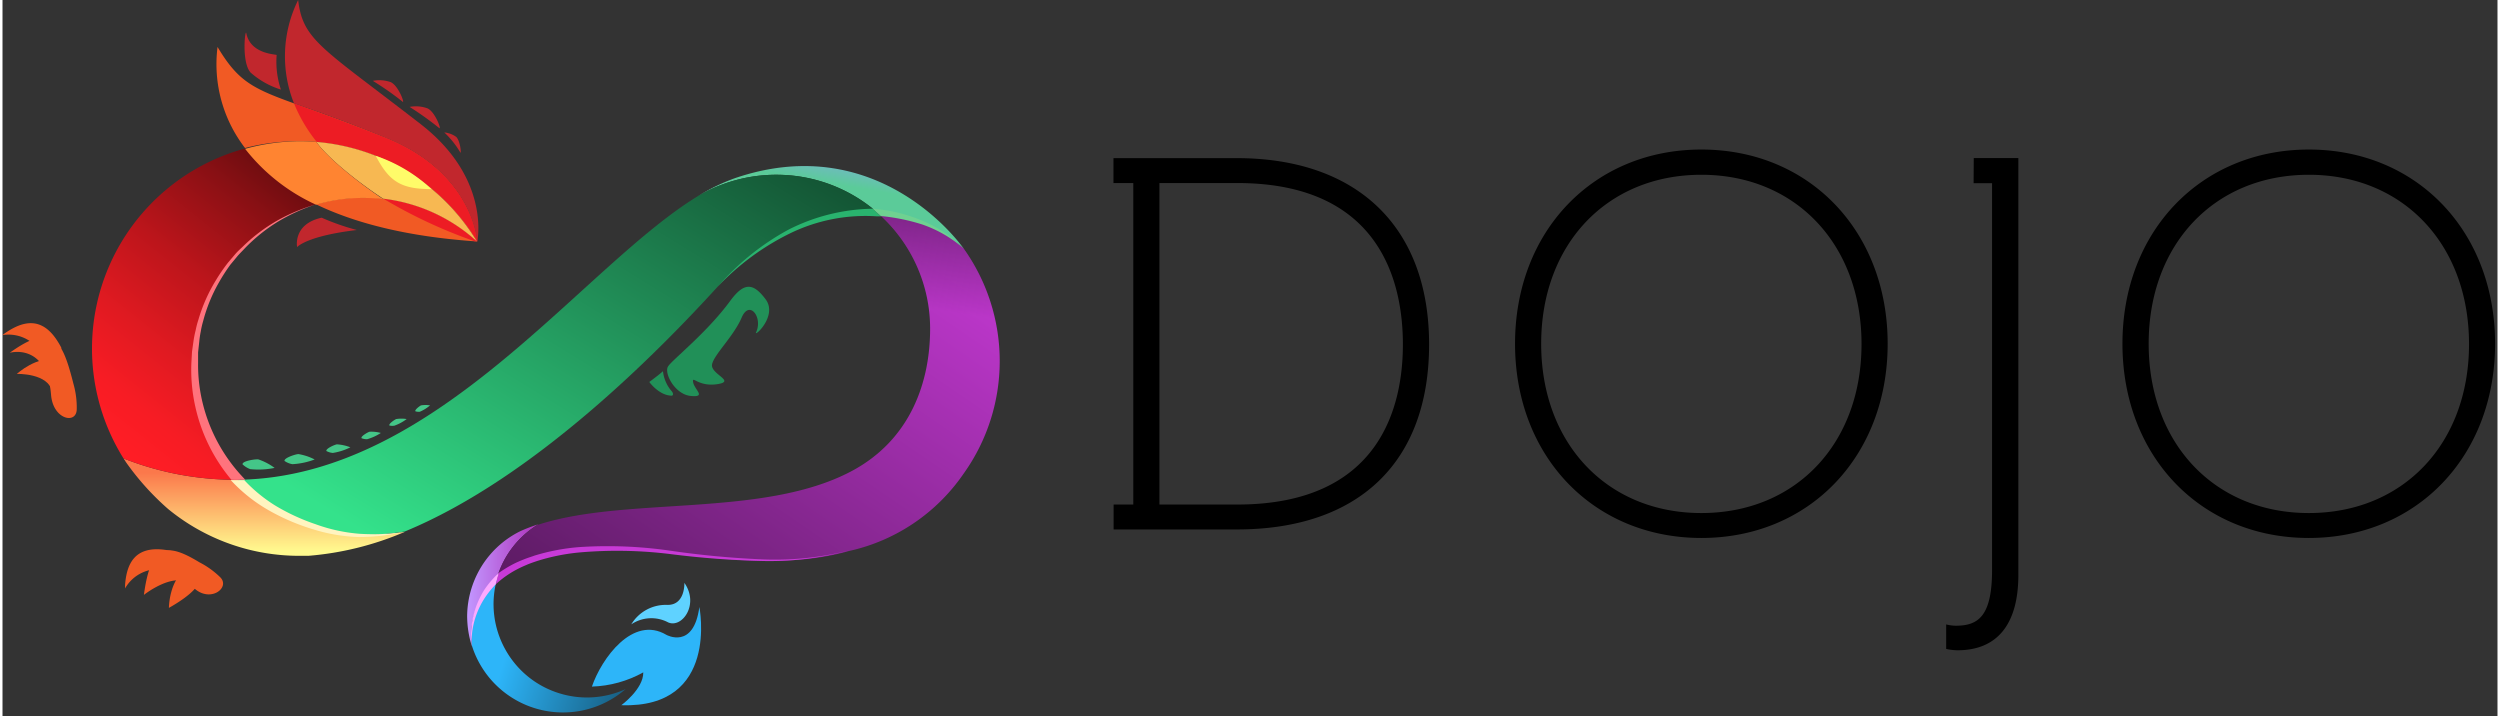 <svg xmlns="http://www.w3.org/2000/svg" width="3.49em" height="1em" viewBox="0 0 512 147"><rect x="0" y="0" width="512" height="147" fill="#333333" stroke="none"/><defs><linearGradient id="SVGHTYFfdgT" x1="50%" x2="50%" y1="95.316%" y2="14.52%"><stop offset="0%" stop-color="#FFFA8F"/><stop offset="100%" stop-color="#FB784B"/></linearGradient><linearGradient id="SVGjsutxb8f" x1="57.416%" x2="68.311%" y1="48.636%" y2="19.733%"><stop offset="0%" stop-color="#5BCB99"/><stop offset="100%" stop-color="#85A8E8"/></linearGradient><linearGradient id="SVG8VqQDeGu" x1="9.856%" x2="151.349%" y1="88.683%" y2="-41.454%"><stop offset="0%" stop-color="#34E28B"/><stop offset="100%"/></linearGradient><linearGradient id="SVGZ3z9ndXx" x1="0%" x2="100%" y1="50.093%" y2="50.093%"><stop offset="0%" stop-color="#C297FF"/><stop offset="100%" stop-color="#AE31BB"/></linearGradient><linearGradient id="SVG4U0SQxVZ" x1="-63.391%" x2="115.248%" y1="194.889%" y2="3.931%"><stop offset="0%"/><stop offset="100%" stop-color="#D23DE2"/></linearGradient><linearGradient id="SVGPMsRlmQi" x1="68.75%" x2="61.519%" y1="-12.435%" y2="21.022%"><stop offset="0%"/><stop offset="100%" stop-opacity="0"/></linearGradient><linearGradient id="SVGDP8Vjcbn" x1="24.831%" x2="190.586%" y1="47.344%" y2="93.666%"><stop offset="0%" stop-color="#2DB5F9"/><stop offset="100%"/></linearGradient><linearGradient id="SVGcO5FPAUV" x1="97.219%" x2="21.818%" y1="-45.343%" y2="94.722%"><stop offset="0%"/><stop offset="21%" stop-color="#48080A"/><stop offset="42%" stop-color="#891014"/><stop offset="61%" stop-color="#BC151B"/><stop offset="78%" stop-color="#E01A21"/><stop offset="91%" stop-color="#F71C24"/><stop offset="100%" stop-color="#FF1D25"/></linearGradient></defs><path d="m404.492 37.594l.031-5.161h9.153v85.557c0 10.105-4.335 15.453-12.474 15.453a10.8 10.8 0 0 1-2.34-.28v-5.022a8.3 8.3 0 0 0 1.966.265c4.6 0 7.453-1.917 7.453-11.46V37.594zM253.258 32.45c24.714 0 39.496 14.08 39.496 38.217c0 24.138-14.392 37.984-39.48 37.984h-25.261v-5.114h4.039V37.563h-4.07v-5.114zm.124 71.087c29.58 0 33.993-20.473 33.993-32.854s-4.366-33.119-33.993-33.119h-15.967v65.973zm95.241-72.85c22.157 0 38.233 16.747 38.233 39.856c0 23.108-16.076 39.855-38.233 39.855S310.39 93.635 310.39 70.542s16.076-39.855 38.233-39.855m0 74.596c19.366 0 32.87-14.22 32.87-34.678s-13.535-34.74-32.87-34.74s-32.87 14.22-32.87 34.678s13.52 34.74 32.87 34.74m124.664-74.595c22.158 0 38.218 16.762 38.218 39.855s-16.076 39.855-38.233 39.855c-22.158 0-38.234-16.762-38.234-39.855s16.107-39.855 38.25-39.855m0 74.595c19.35 0 32.87-14.22 32.87-34.678s-13.535-34.74-32.87-34.74s-32.87 14.22-32.87 34.678s13.52 34.74 32.87 34.74"/><path fill="url(#SVGHTYFfdgT)" d="m24.855 94.087l.483.764a54.3 54.3 0 0 0 8.67 9.62a42.37 42.37 0 0 0 26.913 9.59h1.855a63 63 0 0 0 19.772-4.912a63 63 0 0 1-8.514.78a34.57 34.57 0 0 1-25.696-11.476a62.6 62.6 0 0 1-23.483-4.366"/><path fill="#F15A24" d="M60.905 28.987A42.5 42.5 0 0 1 97.33 49.523a34.65 34.65 0 0 0-32.994-7.594c7.796 3.758 18.415 6.627 33.04 7.625c0 0-.716-13.925-18.539-21.206c-24.948-10.151-28.394-8.14-34.71-18.712a28.18 28.18 0 0 0 5.645 20.739a42.6 42.6 0 0 1 11.133-1.388"/><path fill="#ED1C24" d="M78.837 28.348c-8.53-3.4-14.532-5.52-19.023-7.142a31.3 31.3 0 0 0 4.678 7.921a42.52 42.52 0 0 1 32.9 20.396a34.52 34.52 0 0 0-19.225-8.748a102 102 0 0 0 18.71 8.732h.547s-.749-13.878-18.587-21.16"/><path fill="#C1272D" d="M97.346 49.554h.093c.28-1.56 1.95-13.55-11.616-24.075C65.583 9.777 61.638 8.31 60.67 0a26.04 26.04 0 0 0-.857 21.206c4.475 1.56 10.494 3.664 19.007 7.142c17.854 7.281 18.556 21.206 18.556 21.206z"/><path fill="url(#SVGjsutxb8f)" d="M158.766 35.863a31.5 31.5 0 0 1 20.676 7.703a27.9 27.9 0 0 1 17.806 7.454s-17.011-24.715-46.996-14.44a39 39 0 0 0-7.672 3.758a31.5 31.5 0 0 1 16.186-4.475"/><path fill="url(#SVG8VqQDeGu)" d="M158.766 35.863a31.5 31.5 0 0 0-16.186 4.46l.873-.53c-24.23 14.267-53.935 58.114-95.115 58.66a34.57 34.57 0 0 0 25.696 11.398a63 63 0 0 0 8.514-.78c26.788-11.04 52.517-37.422 64.196-50.224c10.82-11.866 22.687-15.905 32.744-15.296a31.5 31.5 0 0 0-20.722-7.688"/><path fill="url(#SVGZ3z9ndXx)" d="M96.207 120.844a19.6 19.6 0 0 0-.857 5.457a20.8 20.8 0 0 0 .967 6.315a15.6 15.6 0 0 1 5.145-13.8l.125-.467a19.07 19.07 0 0 1 8.358-10.759a35 35 0 0 0-3.727 1.435a19.54 19.54 0 0 0-10.01 11.819"/><path fill="url(#SVG4U0SQxVZ)" d="M204.64 74.144a39.7 39.7 0 0 0-7.438-23.187a27.93 27.93 0 0 0-17.76-7.39A31.56 31.56 0 0 1 190.356 67.5c0 10.619-3.85 22.766-16.34 29.299c-18.182 9.511-46.077 4.99-64.196 10.915a19.07 19.07 0 0 0-8.342 10.743l-.125.468c5.302-4.678 15.764-8 36.175-5.364c14.58 1.871 26.15 2.386 36.097-.468a38.58 38.58 0 0 0 23.623-15.92a39.7 39.7 0 0 0 7.391-23.03"/><path fill="url(#SVGPMsRlmQi)" d="M204.64 74.144a39.7 39.7 0 0 0-7.438-23.187a27.93 27.93 0 0 0-17.76-7.39A31.56 31.56 0 0 1 190.356 67.5c0 10.619-3.85 22.766-16.34 29.299c-18.182 9.511-46.077 4.99-64.196 10.915a19.07 19.07 0 0 0-8.342 10.743l-.125.468c5.302-4.678 15.764-8 36.175-5.364c14.58 1.871 26.15 2.386 36.097-.468a38.58 38.58 0 0 0 23.623-15.92a39.7 39.7 0 0 0 7.391-23.03" opacity=".49"/><path fill="url(#SVGDP8Vjcbn)" d="M114.31 142.284c-9.954-3.05-15.647-13.495-12.817-23.514a15.6 15.6 0 0 0-5.145 13.8a19.6 19.6 0 0 0 31.513 8.84a19.07 19.07 0 0 1-13.55.874"/><path fill="#2DB5F9" d="M120.953 140.896c1.98-5.785 8.405-14.704 15.281-10.618c0 0 5.598 3.118 6.767-5.723c0 0 4.195 20.863-16.014 20.161c0 0 4.554-3.32 4.507-6.736c-3.23 1.8-6.845 2.8-10.54 2.916"/><path fill="#5FD2FF" d="M129.03 128.126a7.36 7.36 0 0 1 7.563-.406c2.853 1.263 6.44-3.68 3.336-8.108c0 0 .203 4.569-3.477 4.522a8.25 8.25 0 0 0-7.422 3.992"/><path fill="#219058" d="M149.332 61.747c-4.834 6.596-11.944 12.116-12.77 13.472c-.827 1.357 1.403 5.723 4.677 6.035c3.275.312.764-1.263.484-2.807c-.281-1.543.982.983 4.943.39s-1.435-2.058-1.06-4.054c.373-1.996 4.443-5.785 6.065-9.59c1.621-3.804 4.397 0 2.978 2.979c-.561 1.185 4.506-3.322 1.95-6.752c-2.558-3.43-4.445-3.524-7.267.327m-13.8 14.423c-.717.687-2.806 2.215-2.806 2.215s2.058 2.853 4.677 2.807c0 0 .562-.266-.249-1.108a7.55 7.55 0 0 1-1.622-3.913"/><path fill="url(#SVGcO5FPAUV)" d="M64.336 41.929a39 39 0 0 1-14.548-11.46a42.537 42.537 0 0 0-24.949 63.618a62.6 62.6 0 0 0 23.499 4.366a34.663 34.663 0 0 1 15.998-56.524"/><path fill="#F7B852" d="M64.414 29.127c1.886 2.729 7.313 7.438 13.706 11.648a34.52 34.52 0 0 1 19.21 8.748a42.52 42.52 0 0 0-32.916-20.396"/><path fill="#FF8431" d="M64.414 29.127a43 43 0 0 0-3.493-.14a42.5 42.5 0 0 0-11.133 1.56a39 39 0 0 0 14.548 11.46a34.4 34.4 0 0 1 13.784-1.138c-6.393-4.304-11.82-9.013-13.706-11.742"/><path fill="#FFFB69" d="M88.021 38.81a31.2 31.2 0 0 0-11.43-6.83c2.745 5.224 5.115 6.83 11.43 6.83"/><path fill="#C1272D" d="M75.984 16.59a59 59 0 0 1 6.127 4.289c.484.374-.873-3.322-2.448-4.023a7 7 0 0 0-3.68-.265m7.563 5.348a66 66 0 0 1 6.081 4.35c.5.359-.842-3.336-2.417-4.054a7 7 0 0 0-3.664-.296m7.11 5.239a18.3 18.3 0 0 1 3.29 4.117c.25.358 0-2.417-.857-3.212a4.94 4.94 0 0 0-2.433-.905"/><path fill="#44C688" d="M57.88 94.601c-.187-.608 2.199-1.387 2.838-1.419c1.164.19 2.29.564 3.337 1.107c-1.47.556-3.016.882-4.584.967a4.2 4.2 0 0 1-1.59-.655m8.591-2.042c-.203-.468 1.637-1.295 2.152-1.373a9 9 0 0 1 2.76.609c-1.13.566-2.34.955-3.587 1.153a3.35 3.35 0 0 1-1.325-.39m7.204-2.635c-.203-.374 1.232-1.2 1.637-1.325a7.4 7.4 0 0 1 2.323.25a10.2 10.2 0 0 1-2.79 1.278c-.4.018-.8-.051-1.17-.203m5.722-2.603c-.218-.328 1.045-1.186 1.404-1.326a6.8 6.8 0 0 1 2.136 0a9.4 9.4 0 0 1-2.51 1.357c-.342.06-.692.049-1.03-.032m5.333-2.915c-.203-.265.842-1.076 1.154-1.217a5.9 5.9 0 0 1 1.855 0c-.63.542-1.34.984-2.105 1.31c-.304.032-.612 0-.904-.093M49.258 95.287c-.094-.686 2.557-1.091 3.243-1.013a12 12 0 0 1 3.337 1.746a16.4 16.4 0 0 1-5.006.25a4.5 4.5 0 0 1-1.574-.983"/><path fill="#C1272D" d="M50.895 14.875a16.95 16.95 0 0 0 6.237 3.509a17.8 17.8 0 0 1-.873-7.095c0-.171-5.38-.093-6.237-4.506c-.234-.889-.998 5.972.873 8.092"/><path fill="#F15A24" d="M32.589 116.821a5.15 5.15 0 0 1 2.105-3.633l.171-.094q-.664-.15-1.34-.234c-6.41-.95-8.046 2.87-8.374 7.158v.732a7.8 7.8 0 0 1 7.391-3.929z"/><path fill="#F15A24" d="M40.4 115.386c-6.377-3.867-9.963-4.147-11.382 6.69c0 0 6.705-5.302 9.886-1.793c3.446 3.82 8.124.296 5.676-1.918a17.6 17.6 0 0 0-4.18-2.979"/><path fill="#F15A24" d="M37.766 116.68c-3.618 2.402-3.618 8.062-3.618 8.062s6.596-3.57 6.081-5.8a2.744 2.744 0 0 0-2.463-2.261M7.796 72.132a5.15 5.15 0 0 1 4.148-.64h.187a13 13 0 0 0-.655-1.184C8.14 64.772 4.148 65.895.593 68.312c-.219.14-.406.296-.593.452a7.8 7.8 0 0 1 7.687 3.306z"/><path fill="#F15A24" d="M14.564 78.79c-2.324-9.2-4.195-12.755-13.083-6.393c0 0 7.61-2.183 8.483 8.639c.405 5.114 5.333 6.143 5.27 2.837a17.6 17.6 0 0 0-.67-5.083"/><path fill="#F15A24" d="M11.32 73.863c-4.225-.998-8.373 2.869-8.373 2.869s6.502-.218 7.282 3.711c.452 2.199 1.091-6.58 1.091-6.58"/><path fill="#29B36E" d="M146.744 58.863c4.086-4.747 9-8.715 14.5-11.71a39.3 39.3 0 0 1 17.324-4.32l1.731 1.56h-.904a35.35 35.35 0 0 0-17.838 3.524a51.5 51.5 0 0 0-14.813 10.946"/><path fill="#6FD191" d="M179.223 42.896a32.3 32.3 0 0 1 9.792 2.51a25.7 25.7 0 0 1 8.25 5.614a25.3 25.3 0 0 0-8.593-4.975a41 41 0 0 0-8.435-1.715l-1.731-1.559z"/><path fill="#C83AD7" d="M101.868 117.554a26 26 0 0 1 2.915-1.778q1.06-.537 2.168-.966c.733-.312 1.56-.546 2.23-.796a42.7 42.7 0 0 1 9.215-1.746a89.6 89.6 0 0 1 18.586.733a182 182 0 0 0 18.415 1.762a62 62 0 0 0 18.353-1.809a62.2 62.2 0 0 1-18.353 2.152a182 182 0 0 1-18.493-1.42a88.7 88.7 0 0 0-18.399-.327c-3.035.274-6.032.88-8.935 1.81c-.717.249-1.434.483-2.12.794a23 23 0 0 0-2.043.967a20 20 0 0 0-3.68 2.526l-.499.437q.237-1.192.64-2.34"/><path fill="#C1272D" d="M65.49 44.673c-5.957 1.31-5.037 6.035-5.037 6.035s1.887-2.277 12.256-3.509a49 49 0 0 1-7.22-2.526"/><path fill="#FBA9FF" d="M96.317 132.648a15.4 15.4 0 0 1-.078-3.96c.132-1.345.42-2.669.857-3.946a17.7 17.7 0 0 1 1.747-3.664a18.6 18.6 0 0 1 2.604-3.119l.42-.39s-.592 1.887-.654 2.355q-.84.853-1.56 1.809a16.7 16.7 0 0 0-3.118 7.016a15.2 15.2 0 0 0-.218 3.899"/><path fill="#FF737D" d="M46.965 98.453a35.05 35.05 0 0 1-7.437-15.172a34.4 34.4 0 0 1-.764-8.888l.124-2.23l.312-2.214q.162-1.103.437-2.183a18 18 0 0 1 .561-2.152a33.3 33.3 0 0 1 3.586-8.092a37 37 0 0 1 2.51-3.649l1.435-1.684c.468-.561 1.03-1.06 1.56-1.56a34.8 34.8 0 0 1 7-5.316a37.3 37.3 0 0 1 8.078-3.384a37.2 37.2 0 0 0-7.937 3.617a34.4 34.4 0 0 0-6.751 5.458c-.484.53-1.014 1.03-1.466 1.56l-1.435 1.73a36 36 0 0 0-2.354 3.649a32.4 32.4 0 0 0-3.26 7.983a18 18 0 0 0-.482 2.105q-.213 1.06-.312 2.136l-.234 2.137v2.151a33 33 0 0 0 .998 8.499a33.9 33.9 0 0 0 8.061 14.828l.624.67s-2.339.047-2.854 0"/><path fill="#FFF4C0" d="M82.548 109.15a44 44 0 0 1-9.356 1.06a34.7 34.7 0 0 1-9.355-1.56a43.7 43.7 0 0 1-8.732-3.664a32.4 32.4 0 0 1-7.61-5.77l-.654-.685h2.775a31.4 31.4 0 0 0 6.237 5.145a42.4 42.4 0 0 0 8.436 3.914a34 34 0 0 0 8.997 1.95c3.093.19 6.197.06 9.262-.39"/></svg>